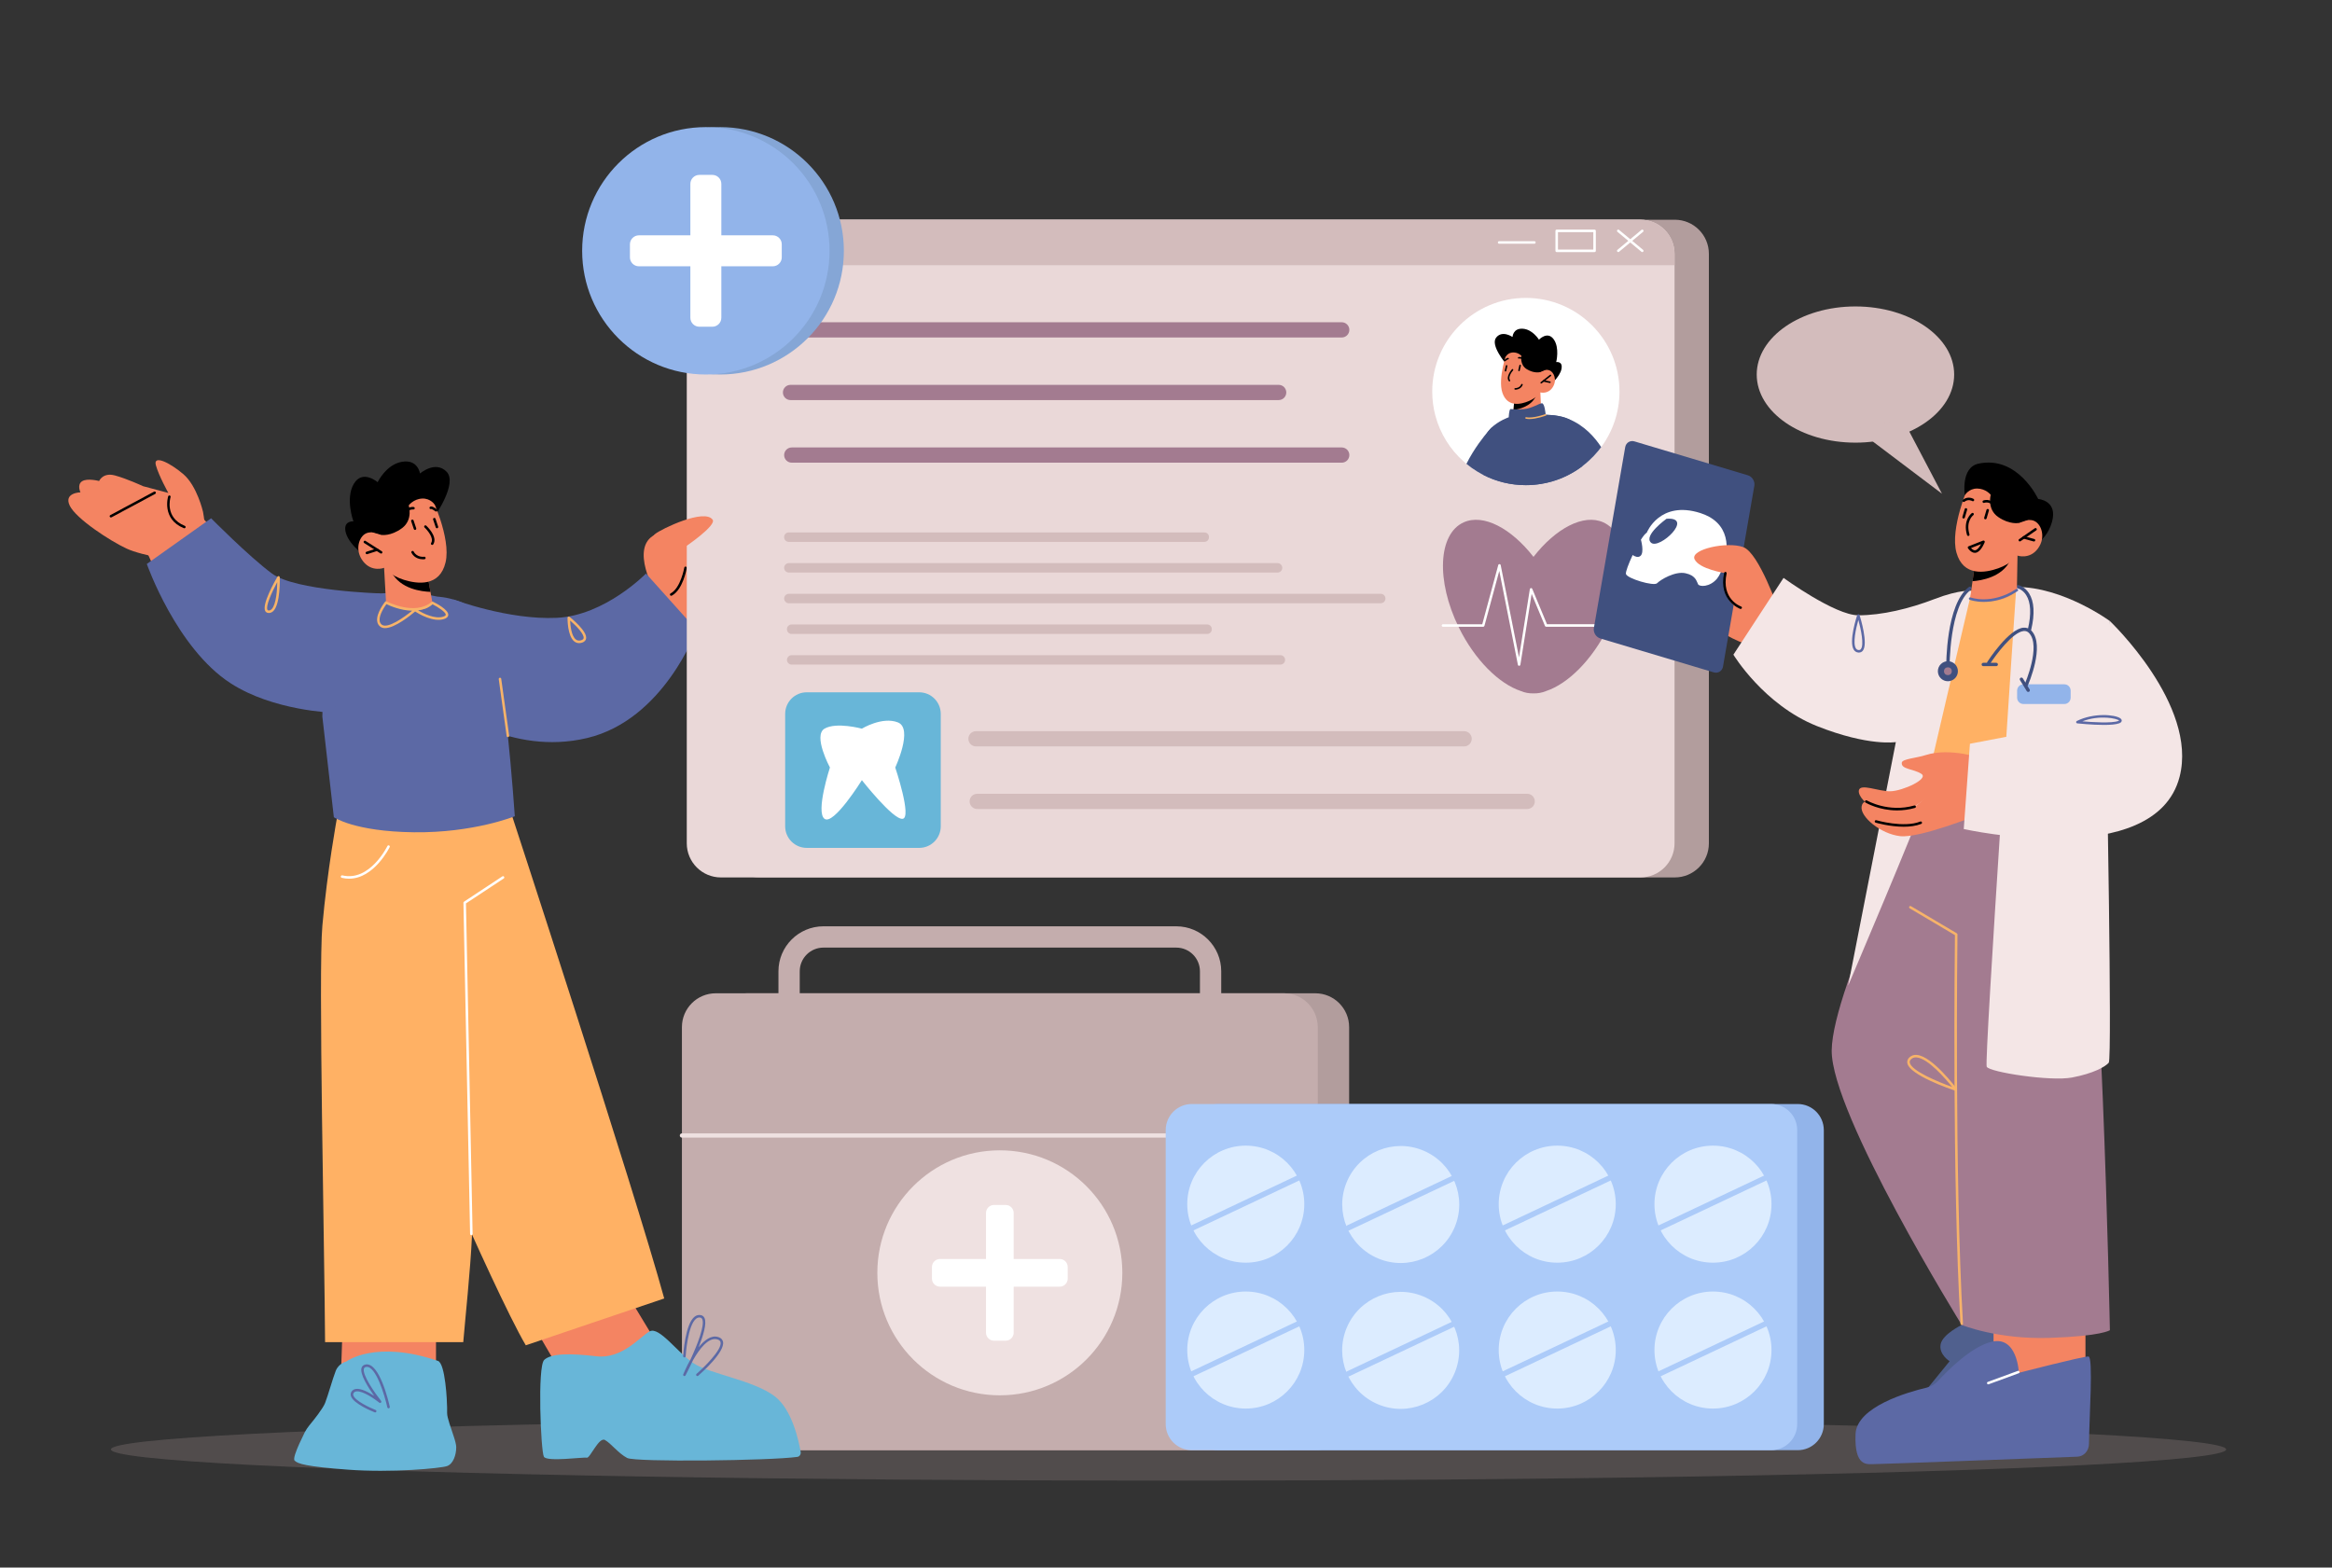 <?xml version="1.0" encoding="utf-8"?>
<!-- Generator: Adobe Illustrator 27.5.0, SVG Export Plug-In . SVG Version: 6.00 Build 0)  -->
<svg version="1.1" id="Layer_1" xmlns="http://www.w3.org/2000/svg" xmlns:xlink="http://www.w3.org/1999/xlink" x="0px" y="0px"
	 viewBox="0 0 595.051 400" style="enable-background:new 0 0 595.051 400;" xml:space="preserve">
<rect x="0" y="0" width="595.051" height="400" fill="#333333" stroke="none"/>
<g style="opacity:0.21;">
	<ellipse style="fill:#C4ADAD;" cx="298.176" cy="369.854" rx="269.871" ry="7.966"/>
</g>
<g>
	<g>
		<path style="fill:#B29D9D;" d="M335.625,370.049H190.639c-4.765,0-8.628-3.863-8.628-8.627v-99.333
			c0-4.765,3.863-8.628,8.628-8.628h144.986c4.765,0,8.628,3.863,8.628,8.628v99.333
			C344.252,366.187,340.389,370.049,335.625,370.049z"/>
	</g>
	<g>
		<path style="fill:#C4ADAD;" d="M308.9,272.895H201.352c-1.5,0-2.716-1.216-2.716-2.716v-22.337
			c0-6.325,5.146-11.472,11.472-11.472h90.037c6.325,0,11.472,5.146,11.472,11.472v22.337
			C311.616,271.679,310.4,272.895,308.9,272.895z M204.067,267.463h102.117v-19.621c0-3.33-2.71-6.04-6.04-6.04h-90.037
			c-3.331,0-6.04,2.71-6.04,6.04V267.463z"/>
	</g>
	<g>
		<path style="fill:#C4ADAD;" d="M327.619,370.049H182.633c-4.765,0-8.628-3.863-8.628-8.627v-99.333
			c0-4.765,3.863-8.628,8.628-8.628h144.986c4.765,0,8.628,3.863,8.628,8.628v99.333
			C336.246,366.187,332.383,370.049,327.619,370.049z"/>
	</g>
	<g>
		<path style="fill:#EFE1E1;" d="M336.246,290.293H174.005c-0.3,0-0.543-0.243-0.543-0.543s0.243-0.543,0.543-0.543h162.241
			c0.3,0,0.543,0.243,0.543,0.543S336.546,290.293,336.246,290.293z"/>
	</g>
	<g>
		<circle style="fill:#EFE1E1;" cx="255.126" cy="324.79" r="31.258"/>
	</g>
	<g>
		<g>
			<path style="fill:#FFFFFF;" d="M256.609,342.111h-2.967c-1.132,0-2.049-0.918-2.049-2.049V309.52
				c0-1.132,0.917-2.049,2.049-2.049h2.967c1.132,0,2.049,0.918,2.049,2.049v30.542
				C258.658,341.193,257.741,342.111,256.609,342.111z"/>
		</g>
		<g>
			<path style="fill:#FFFFFF;" d="M272.446,323.307v2.967c0,1.132-0.918,2.049-2.049,2.049h-30.542
				c-1.132,0-2.049-0.918-2.049-2.049v-2.967c0-1.132,0.918-2.049,2.049-2.049h30.542
				C271.528,321.258,272.446,322.175,272.446,323.307z"/>
		</g>
	</g>
</g>
<g>
	<g>
		<path style="fill:#F48462;" d="M189.207,139.802c0,0-9.385,21.157-14.718,19.806c-5.333-1.35-7.134-8.149-7.134-8.149
			s-6.865-11.772-0.178-15.046C174.603,132.775,189.207,139.802,189.207,139.802z"/>
	</g>
	<g>
		<polygon style="fill:#F48462;" points="133.106,333.062 143.665,351.156 168.017,343.431 155.543,322.833 		"/>
	</g>
	<g>
		<polygon style="fill:#F48462;" points="86.952,352.38 87.619,332.517 111.254,331.336 111.254,353.561 		"/>
	</g>
	<g>
		<path style="fill:#F48462;" d="M37.462,140.717c0,0,10.632,26.585,25.96,35.092c12.541,6.959,26.569,4.102,26.569,4.102
			l-2.398-25.136l-13.828-3.441c-2.576-1.106-10.035-6.196-12.136-8.053l-10.32-11.572L37.462,140.717z"/>
	</g>
	<g>
		<g>
			<path style="fill:#FFB164;" d="M123.118,208.775l-1.092,56.099c0,0-0.591,27.826-1.612,50.763
				c-0.34,7.986-1.757,21.414-2.205,26.839H82.95c-0.143-24.048-1.732-94.738-0.693-106.252c1.253-14.164,3.76-27.701,3.76-27.701
				l32.553,0.215L123.118,208.775z"/>
		</g>
	</g>
	<g>
		<g>
			<path style="fill:#FFB164;" d="M134.166,343.283c-4.172-7.001-13.896-28.428-17.75-37.326
				c-1.723-3.977,2.153-97.217,2.153-97.217v-0.215l11.245-2.936c0,0,31.993,97.708,39.674,125.748L134.166,343.283z"/>
		</g>
	</g>
	<g>
		<path style="fill:#FFFFFF;" d="M89.065,224.218c-0.597,0-1.214-0.068-1.853-0.22c-0.173-0.041-0.28-0.214-0.239-0.387
			c0.041-0.173,0.216-0.277,0.386-0.238c7.005,1.661,11.453-7.398,11.496-7.49c0.078-0.159,0.27-0.225,0.429-0.149
			c0.16,0.077,0.227,0.269,0.15,0.429C99.392,216.25,95.473,224.218,89.065,224.218z"/>
	</g>
	<g>
		<path style="fill:#FFFFFF;" d="M120.27,315.176c-0.174,0-0.317-0.14-0.321-0.315l-1.696-84.499
			c-0.002-0.11,0.052-0.214,0.145-0.274l9.782-6.457c0.148-0.099,0.347-0.057,0.445,0.091c0.098,0.147,0.057,0.347-0.091,0.444
			l-9.634,6.36l1.693,84.321c0.003,0.178-0.138,0.324-0.315,0.328C120.275,315.176,120.272,315.176,120.27,315.176z"/>
	</g>
	<g>
		<path style="fill:#5C69A5;" d="M111.611,152.241c0,0,9.438,0.396,13.18,7.386c3.741,6.99,6.57,48.654,6.57,48.654
			s-10.464,4.275-25.735,4.091c-15.271-0.184-20.436-3.843-20.436-3.843l-2.938-25.693c0,0,0.465-27.874,4.272-29.773
			C90.331,151.163,105.291,150.738,111.611,152.241z"/>
	</g>
	<g>
		<g>
			<path style="fill:#F48462;" d="M51.809,130.632c0,0-1.495-6.631-5.038-9.652c-3.543-3.021-7.734-4.968-7.001-2.28
				s3.186,7.081,3.186,7.081l-6.428-1.712c0,0-4.191-1.947-7.236-2.758c-3.045-0.811-4.003,1.427-4.003,1.427
				s-3.045-0.811-4.369,0.083c-1.325,0.894-0.385,2.806-0.385,2.806s-4.369,0.083-2.725,3.43c1.645,3.346,10.29,8.973,14.482,10.92
				c4.191,1.947,13.635,3.215,13.635,3.215S54.409,145.048,51.809,130.632z"/>
		</g>
	</g>
	<g>
		<path d="M28.305,132.046c-0.115,0-0.226-0.061-0.284-0.169c-0.083-0.156-0.025-0.351,0.131-0.435l11.149-5.979
			c0.158-0.084,0.351-0.024,0.435,0.131c0.084,0.156,0.025,0.351-0.131,0.435l-11.149,5.979
			C28.408,132.034,28.356,132.046,28.305,132.046z"/>
	</g>
	<g>
		<path d="M47.046,134.802c-0.04,0-0.081-0.007-0.12-0.023c-5.765-2.311-4.033-8.068-4.015-8.126
			c0.054-0.169,0.236-0.264,0.402-0.21c0.169,0.053,0.264,0.233,0.211,0.402c-0.066,0.213-1.566,5.251,3.641,7.339
			c0.165,0.066,0.245,0.253,0.178,0.417C47.294,134.726,47.174,134.802,47.046,134.802z"/>
	</g>
	<g>
		<path style="fill:#5C69A5;" d="M37.462,143.904c0,0,7.543,21.49,21.381,30.445c10.914,7.063,26.063,7.506,26.063,7.506
			l12.081-30.434c0,0-21.631-0.645-27.6-5.074c-5.969-4.428-15.518-14.095-15.518-14.095L37.462,143.904z"/>
	</g>
	<g>
		<path style="fill:#F7B369;" d="M68.592,156.421c-0.515,0-0.773-0.262-0.899-0.482c-0.952-1.657,2.416-7.607,3.102-8.782
			c0.072-0.124,0.219-0.182,0.356-0.15c0.139,0.036,0.237,0.159,0.242,0.302c0.008,0.274,0.184,6.725-1.613,8.577
			C69.435,156.241,69.035,156.421,68.592,156.421z M70.751,148.544c-1.421,2.616-3.021,6.172-2.502,7.075
			c0.045,0.079,0.121,0.159,0.342,0.159c0.267,0,0.504-0.111,0.726-0.34C70.493,154.228,70.717,150.495,70.751,148.544z"/>
	</g>
	<g>
		<path style="fill:#5C69A5;" d="M115.748,152.983c0,0,14.023,5.264,26.341,4.671c12.318-0.594,22.745-11.306,22.745-11.306
			l12.891,14.371c0,0-8.294,22.941-27.91,27.607c-19.615,4.666-35.215-7.835-35.215-7.835L115.748,152.983z"/>
	</g>
	<g>
		<path style="fill:#F7B369;" d="M147.76,164.107c-0.443,0-0.847-0.139-1.205-0.417c-1.783-1.381-1.742-5.851-1.74-6.04
			c0.002-0.122,0.073-0.233,0.184-0.286c0.11-0.051,0.241-0.037,0.337,0.04c0.471,0.376,4.594,3.724,4.21,5.584
			c-0.071,0.347-0.327,0.807-1.139,1.029C148.184,164.077,147.967,164.107,147.76,164.107z M145.474,158.349
			c0.058,1.273,0.319,3.938,1.475,4.833c0.364,0.281,0.785,0.351,1.29,0.213c0.602-0.164,0.66-0.446,0.679-0.538
			C149.123,161.859,147.093,159.732,145.474,158.349z"/>
	</g>
	<g>
		<path style="fill:#F7B369;" d="M129.601,188.091c-0.158,0-0.295-0.116-0.317-0.277l-2.02-14.514
			c-0.025-0.176,0.098-0.338,0.273-0.362c0.179-0.025,0.338,0.098,0.362,0.273l2.02,14.514c0.025,0.176-0.098,0.338-0.274,0.362
			C129.631,188.09,129.616,188.091,129.601,188.091z"/>
	</g>
	<g>
		<g>
			<g>
				<g>
					<path style="fill:#68B6D8;" d="M116.416,369.291c0,1.978-0.765,4.24-2.33,4.81c-1.566,0.57-14.236,1.756-25.323,0.918
						c-10.614-0.807-12.817-1.487-13.599-2.326c-0.382-0.427,0.364-2.405,1.22-4.319c0.055-0.095,0.091-0.206,0.146-0.301
						c0.437-0.965,0.892-1.898,1.22-2.563c0.328-0.633,0.728-1.234,1.201-1.819c1.147-1.376,3.423-4.224,4.005-5.695
						c0.765-1.962,1.93-6.202,2.713-8.195c0.783-1.962,2.694-2.373,2.694-2.373s7.376-5.63,23.394-0.158
						c1.895,0.647,2.33,10.457,2.33,11.866v1.408c0,1.313,1.038,3.908,1.711,6.059c0.182,0.538,0.328,1.044,0.437,1.503
						C116.343,368.563,116.416,368.958,116.416,369.291z"/>
				</g>
			</g>
		</g>
	</g>
	<g>
		<g>
			<path style="fill:#68B6D8;" d="M203.474,371.754c0.559-0.082,0.931-0.654,0.828-1.257c-0.487-2.854-2.202-10.825-6.592-14.182
				c-5.396-4.126-16.652-5.714-20.76-8.461c-4.108-2.747-8.73-9.417-11.162-8.131c-2.431,1.286-6.991,7.147-13.641,6.361
				c-6.65-0.786-11.506-0.753-13.283,0.925c-1.777,1.678-0.86,23.324-0.084,24.707c0.776,1.383,10.127,0.035,10.943,0.254
				c0.816,0.219,3.078-5.349,4.617-4.527c1.539,0.822,3.428,3.413,5.695,4.594C162.151,373.138,196.781,372.73,203.474,371.754z"/>
		</g>
	</g>
	<g>
		<path style="fill:#5C69A5;" d="M174.639,351.136c-0.045,0-0.092-0.01-0.135-0.03c-0.155-0.072-0.227-0.253-0.163-0.411
			c0.071-0.177,0.789-1.928,1.907-3.89c1.752-3.813,3.638-8.652,2.945-10.191c-0.096-0.213-0.235-0.335-0.438-0.384
			c-0.389-0.096-0.744-0.019-1.083,0.232c-2.23,1.651-2.708,9.532-2.712,9.611c-0.01,0.177-0.165,0.32-0.339,0.302
			c-0.177-0.01-0.312-0.162-0.302-0.339c0.02-0.336,0.502-8.262,2.971-10.091c0.496-0.367,1.041-0.478,1.617-0.341
			c0.395,0.097,0.696,0.355,0.872,0.745c0.607,1.349-0.31,4.432-1.509,7.431c1.456-1.803,3.182-3.121,4.938-2.618
			c0.896,0.257,1.191,0.794,1.281,1.199c0.579,2.616-5.618,8.081-6.326,8.695c-0.133,0.116-0.337,0.102-0.453-0.031
			c-0.116-0.135-0.102-0.337,0.032-0.453c1.845-1.601,6.541-6.172,6.12-8.072c-0.077-0.347-0.349-0.582-0.83-0.721
			c-2.25-0.646-4.592,2.487-6.174,5.262c-0.907,1.961-1.714,3.508-1.934,3.924C174.865,351.073,174.754,351.136,174.639,351.136z"/>
	</g>
	<g>
		<path style="fill:#5C69A5;" d="M95.738,360.413c-0.039,0-0.079-0.007-0.117-0.022c-0.563-0.221-5.51-2.213-6.087-4.181
			c-0.121-0.41-0.052-0.811,0.197-1.156c0.259-0.359,0.633-0.574,1.111-0.639c1.309-0.178,3.242,0.867,4.631,1.772
			c-1.535-2.145-3.796-5.69-3.192-7.234c0.118-0.301,0.397-0.68,1.061-0.782c3.515-0.522,5.858,9.64,6.116,10.802
			c0.039,0.173-0.071,0.345-0.244,0.383c-0.17,0.037-0.344-0.07-0.383-0.244c-0.665-2.994-2.917-10.664-5.391-10.306
			c-0.392,0.061-0.507,0.247-0.56,0.382c-0.602,1.539,2.942,6.498,4.358,8.279c0.102,0.128,0.091,0.313-0.025,0.428
			c-0.116,0.116-0.3,0.126-0.428,0.022c-1.085-0.871-4.248-3.102-5.858-2.865c-0.301,0.04-0.522,0.164-0.677,0.379
			c-0.134,0.186-0.167,0.376-0.102,0.599c0.415,1.412,4.259,3.195,5.706,3.764c0.165,0.064,0.247,0.251,0.182,0.416
			C95.987,360.336,95.866,360.413,95.738,360.413z"/>
	</g>
	<g>
		<path d="M111.028,131.573c0,0,5.795-8.289,2.915-11.216c-2.88-2.927-6.777,0.474-6.777,0.474s-0.485-3.668-4.563-3
			c-4.078,0.668-6.245,5.214-6.245,5.214s-3.864-3.36-6.083,0.426c-2.22,3.786-0.096,9.561-0.096,9.561s-2.882-0.223-1.887,3.073
			c0.995,3.295,5.723,6.434,5.723,6.434L111.028,131.573z"/>
	</g>
	<g>
		<g>
			<path style="fill:#F48462;" d="M98.008,144.896l0.499,8.856c0,0,2.186,1.758,7.391,1.887c3.877,0.096,4.444-1.812,4.444-1.812
				l-0.497-2.798l-0.777-4.344l-9.471-1.53L98.008,144.896z"/>
		</g>
	</g>
	<g>
		<g>
			<path d="M99.597,145.155c0.036,0.241,0.144,0.521,0.306,0.84c2.231,4.312,7.703,4.96,9.943,5.034l-0.777-4.344L99.597,145.155z"
				/>
		</g>
	</g>
	<g>
		<g>
			<path style="fill:#F48462;" d="M109.904,126.387c0,0,5.274,10.841,3.79,17.114c-1.484,6.272-7.174,5.527-10.604,4.467
				c-3.43-1.061-5.084-3.07-5.084-3.07s-3.114,1.2-5.346-1.65s-1.07-6.275,0.702-7.122c1.771-0.846,3.969,0.368,3.969,0.368
				l-1.812-3.139C95.52,133.355,101.924,116.763,109.904,126.387z"/>
		</g>
	</g>
	<g>
		<path d="M97.253,141.262c-0.059,0-0.119-0.016-0.172-0.05l-4.152-2.645c-0.15-0.095-0.194-0.294-0.099-0.443
			c0.096-0.15,0.294-0.194,0.443-0.099l4.152,2.645c0.15,0.095,0.194,0.294,0.099,0.443C97.463,141.21,97.36,141.262,97.253,141.262
			z"/>
	</g>
	<g>
		<path d="M93.615,141.418c-0.136,0-0.263-0.087-0.306-0.224c-0.054-0.169,0.04-0.35,0.208-0.404l2.589-0.825
			c0.171-0.055,0.35,0.04,0.404,0.208c0.054,0.169-0.04,0.35-0.209,0.404l-2.589,0.825C93.68,141.413,93.647,141.418,93.615,141.418
			z"/>
	</g>
	<g>
		<path d="M102.992,131.898c-0.028,0-0.058-0.004-0.086-0.012c-0.171-0.047-0.271-0.225-0.223-0.395
			c0.525-1.874,2.096-2.2,2.858-2.124c0.176,0.02,0.302,0.178,0.283,0.354c-0.019,0.176-0.179,0.298-0.353,0.285
			c-0.066-0.006-1.664-0.149-2.17,1.658C103.261,131.805,103.132,131.898,102.992,131.898z"/>
	</g>
	<g>
		<path d="M111.296,130.544c-0.066,0-0.132-0.021-0.19-0.063c-0.692-0.509-0.981-0.588-1.062-0.6
			c-0.105,0.049-0.233,0.039-0.331-0.036c-0.141-0.108-0.167-0.309-0.06-0.45c0.38-0.498,1.474,0.305,1.833,0.569
			c0.143,0.105,0.173,0.306,0.068,0.449C111.492,130.499,111.395,130.544,111.296,130.544z"/>
	</g>
	<g>
		<path d="M110.28,139.054c-0.06,0-0.122-0.017-0.176-0.053c-0.148-0.098-0.189-0.297-0.092-0.445
			c0.802-1.22-0.939-3.264-1.678-3.949c-0.13-0.121-0.138-0.324-0.017-0.454c0.12-0.131,0.323-0.139,0.454-0.018
			c0.124,0.116,3.042,2.851,1.778,4.773C110.487,139.003,110.384,139.054,110.28,139.054z"/>
	</g>
	<g>
		<path d="M111.496,134.802c-0.134,0-0.26-0.085-0.305-0.219l-0.669-2c-0.056-0.168,0.035-0.35,0.203-0.407
			c0.169-0.057,0.35,0.034,0.407,0.203l0.669,1.999c0.056,0.169-0.035,0.35-0.203,0.407
			C111.564,134.796,111.53,134.802,111.496,134.802z"/>
	</g>
	<g>
		<path d="M105.898,135.227c-0.134,0-0.26-0.085-0.305-0.219l-0.669-1.999c-0.056-0.169,0.035-0.35,0.203-0.407
			c0.17-0.057,0.35,0.035,0.407,0.203l0.669,1.999c0.056,0.169-0.035,0.35-0.203,0.407
			C105.966,135.222,105.932,135.227,105.898,135.227z"/>
	</g>
	<g>
		<path d="M110.978,128.837c0,0-1.062-1.726-3.272-1.617c-2.21,0.109-3.412,1.738-3.412,1.738s1.179,3.665-1.714,5.811
			c-2.893,2.146-5.248,1.724-5.248,1.724l-2.223-0.654l-1.778-3.094l5.92-7.149l7.916-4.767l4.371,3.54L110.978,128.837z"/>
	</g>
	<g>
		<path d="M107.954,142.721c-0.692,0-2.164-0.187-2.961-1.666c-0.084-0.156-0.026-0.351,0.13-0.435
			c0.157-0.083,0.352-0.025,0.435,0.13c0.843,1.564,2.604,1.326,2.678,1.314c0.174-0.031,0.338,0.094,0.365,0.27
			c0.026,0.175-0.093,0.338-0.268,0.365C108.327,142.701,108.183,142.721,107.954,142.721z"/>
	</g>
	<g>
		<path style="fill:#F7B369;" d="M98.242,160.278c-0.452,0-0.854-0.106-1.18-0.351c-0.47-0.351-0.747-0.834-0.824-1.436
			c-0.263-2.042,1.926-4.822,2.019-4.939c0.096-0.121,0.265-0.157,0.401-0.084c0.073,0.038,7.252,3.753,11.475,0.116
			c0.098-0.084,0.235-0.102,0.35-0.045c0.669,0.326,4,2.022,3.902,3.395c-0.033,0.462-0.394,0.807-1.073,1.025
			c-2.765,0.892-6.468-1.324-7.388-1.918C104.878,156.932,100.78,160.278,98.242,160.278z M98.603,154.16
			c-0.485,0.662-1.92,2.767-1.729,4.251c0.055,0.428,0.242,0.756,0.572,1.003c1.466,1.094,5.666-1.886,7.717-3.573
			C102.196,155.79,99.436,154.564,98.603,154.16z M106.686,155.755c1.267,0.751,4.256,2.291,6.428,1.593
			c0.228-0.073,0.613-0.231,0.629-0.459c0.047-0.66-1.911-1.948-3.357-2.681C109.264,155.117,107.983,155.579,106.686,155.755z"/>
	</g>
	<g>
		<path d="M171.268,152.031c-0.116,0-0.227-0.063-0.285-0.172c-0.083-0.157-0.023-0.351,0.135-0.434
			c2.567-1.351,3.481-6.531,3.49-6.583c0.03-0.174,0.196-0.292,0.371-0.262c0.175,0.03,0.292,0.196,0.262,0.371
			c-0.039,0.226-0.979,5.546-3.824,7.043C171.37,152.019,171.319,152.031,171.268,152.031z"/>
	</g>
</g>
<g>
	<path style="fill:#B29D9D;" d="M427.354,223.898H193.775c-4.803,0-8.697-3.894-8.697-8.697V64.768c0-4.803,3.894-8.697,8.697-8.697
		h233.579c4.803,0,8.697,3.894,8.697,8.697v150.434C436.051,220.005,432.157,223.898,427.354,223.898z"/>
</g>
<g>
	<path style="fill:#EAD8D8;" d="M427.291,64.79v150.39c0,4.82-3.9,8.72-8.71,8.72h-234.62c-4.81,0-8.72-3.9-8.72-8.72V64.79
		c0-4.82,3.91-8.72,8.72-8.72h234.62C423.391,56.07,427.291,59.97,427.291,64.79z"/>
</g>
<g>
	<path style="fill:#F48462;" d="M166.172,141.193c0,0-0.56-3.664,1.005-4.943c1.564-1.279,12.567-6.578,14.664-3.639
		c1.05,1.471-6.915,6.871-6.915,6.871s0.121,3.005-1.185,6.939c-1.306,3.934-4.252,1.82-4.252,1.82L166.172,141.193z"/>
</g>
<g>
	<g>
		<path style="fill:#FFFFFF;" d="M365.46,99.909c0,2.122,0.277,4.181,0.799,6.139c1.22,4.597,3.771,8.65,7.225,11.714
			c0.225,0.205,0.461,0.405,0.697,0.599c0.861,0.717,1.778,1.368,2.741,1.952c0.42,0.256,0.845,0.502,1.281,0.733
			c0.123,0.067,0.246,0.128,0.374,0.19c3.233,1.64,6.897,2.562,10.771,2.562c1.322,0,2.618-0.108,3.884-0.318
			c0.907-0.144,1.794-0.343,2.665-0.589c2.885-0.82,5.544-2.168,7.871-3.93c0.559-0.425,1.097-0.876,1.619-1.348
			c0.876-0.789,1.696-1.65,2.444-2.562c0.256-0.313,0.507-0.635,0.743-0.963c2.931-3.966,4.663-8.87,4.663-14.179
			c0-13.195-10.694-23.889-23.889-23.889C376.154,76.02,365.46,86.714,365.46,99.909z"/>
	</g>
	<g>
		<path d="M384.26,92.805c0,0-4.059-4.704-2.481-6.672c1.577-1.968,4.171-0.133,4.171-0.133s0.067-2.271,2.601-2.118
			c2.534,0.153,4.142,2.797,4.142,2.797s2.151-2.295,3.744-0.12c1.593,2.175,0.655,5.837,0.655,5.837s1.747-0.316,1.345,1.76
			c-0.402,2.076-3.095,4.289-3.095,4.289L384.26,92.805z"/>
	</g>
	<g>
		<g>
			<path style="fill:#F48462;" d="M393.049,100.134l0.247,5.443c0,0-1.226,1.211-4.399,1.614c-2.363,0.301-2.829-0.83-2.829-0.83
				l0.129-1.741l0.204-2.703l5.692-1.526L393.049,100.134z"/>
		</g>
	</g>
	<g>
		<g>
			<path d="M392.094,100.391c-0.007,0.149-0.056,0.327-0.134,0.532c-1.094,2.774-4.397,3.512-5.762,3.697l0.204-2.703
				L392.094,100.391z"/>
		</g>
	</g>
	<g>
		<g>
			<path style="fill:#F48462;" d="M384.624,89.566c0,0-2.546,6.954-1.248,10.695s4.729,2.93,6.759,2.068
				c2.03-0.862,2.915-2.193,2.915-2.193s1.978,0.539,3.164-1.342c1.186-1.881,0.262-3.902-0.873-4.308s-2.402,0.472-2.402,0.472
				l0.911-2.032C393.849,92.926,388.9,83.186,384.624,89.566z"/>
		</g>
	</g>
	<g>
		<path d="M393.263,97.867c-0.059,0-0.116-0.026-0.154-0.075c-0.068-0.086-0.054-0.21,0.032-0.277l2.372-1.875
			c0.085-0.068,0.21-0.053,0.276,0.032c0.068,0.086,0.054,0.21-0.032,0.277l-2.372,1.875
			C393.349,97.854,393.306,97.867,393.263,97.867z"/>
	</g>
	<g>
		<path d="M395.496,97.735c-0.04-0.004-1.674-0.347-1.674-0.347c-0.107-0.022-0.176-0.127-0.153-0.233
			c0.022-0.107,0.127-0.175,0.233-0.152l1.634,0.342c0.107,0.022,0.176,0.127,0.153,0.233
			C395.67,97.671,395.588,97.735,395.496,97.735z"/>
	</g>
	<g>
		<path d="M389.172,92.502c-0.079,0-0.153-0.047-0.184-0.125c-0.421-1.073-1.391-0.885-1.43-0.877
			c-0.116,0.023-0.212-0.046-0.233-0.152c-0.022-0.106,0.045-0.211,0.15-0.234c0.46-0.099,1.442,0.006,1.88,1.119
			c0.04,0.102-0.01,0.216-0.111,0.256C389.221,92.498,389.196,92.502,389.172,92.502z"/>
	</g>
	<g>
		<path d="M384.013,92.194c-0.054,0-0.107-0.022-0.147-0.065c-0.073-0.081-0.066-0.206,0.014-0.278
			c0.204-0.184,0.818-0.744,1.085-0.462c0.074,0.079,0.071,0.204-0.008,0.279c-0.054,0.052-0.132,0.068-0.2,0.043
			c-0.049,0.012-0.221,0.078-0.611,0.433C384.107,92.177,384.059,92.194,384.013,92.194z"/>
	</g>
	<g>
		<path d="M385.164,97.331c-0.058,0-0.114-0.025-0.153-0.073c-0.892-1.095,0.721-2.95,0.789-3.028
			c0.072-0.082,0.198-0.09,0.278-0.018c0.082,0.072,0.09,0.196,0.019,0.278c-0.409,0.465-1.346,1.823-0.779,2.518
			c0.068,0.085,0.056,0.209-0.028,0.277C385.252,97.316,385.208,97.331,385.164,97.331z"/>
	</g>
	<g>
		<path d="M384.156,94.808c-0.149-0.029-0.217-0.134-0.192-0.24l0.283-1.264c0.023-0.105,0.124-0.174,0.235-0.149
			c0.106,0.024,0.174,0.129,0.15,0.235l-0.283,1.264C384.328,94.746,384.247,94.808,384.156,94.808z"/>
	</g>
	<g>
		<path d="M387.603,94.719c-0.149-0.029-0.217-0.134-0.192-0.241l0.284-1.264c0.023-0.106,0.132-0.171,0.235-0.149
			c0.106,0.024,0.174,0.129,0.149,0.236l-0.284,1.264C387.775,94.657,387.694,94.719,387.603,94.719z"/>
	</g>
	<g>
		<path d="M384.121,91.13c0,0,0.541-1.121,1.899-1.192c1.357-0.071,2.194,0.849,2.194,0.849s-0.492,2.314,1.41,3.444
			c1.901,1.131,3.315,0.726,3.315,0.726l1.318-0.538l0.893-2.002l-4.064-3.999l-5.135-2.419l-2.45,2.436L384.121,91.13z"/>
	</g>
	<g>
		<path d="M386.635,99.437c-0.141-0.006-0.225-0.099-0.219-0.207c0.005-0.106,0.092-0.188,0.196-0.188
			c0.237,0.001,1.181-0.048,1.564-0.971c0.043-0.101,0.159-0.149,0.258-0.106c0.101,0.042,0.148,0.157,0.107,0.258
			C388.059,99.384,386.848,99.437,386.635,99.437z"/>
	</g>
	<g>
		<path style="fill:#40507F;" d="M374.181,118.361c0.861,0.717,1.778,1.368,2.741,1.952c0.42,0.256,0.845,0.502,1.281,0.733
			c0.123,0.067,0.246,0.128,0.374,0.19c3.233,1.64,6.897,2.562,10.771,2.562c1.322,0,2.618-0.108,3.884-0.318
			c0.907-0.144,1.794-0.343,2.665-0.589c2.885-0.82,5.544-2.168,7.871-3.93c0.559-0.425,1.097-0.876,1.619-1.348
			c0.876-0.789,1.696-1.65,2.444-2.562c0.256-0.313,0.507-0.635,0.743-0.963c-1.589-2.434-4.268-5.539-8.276-7.148
			c-1.112-0.441-2.306-0.769-3.608-0.938c-0.077-0.01-0.149-0.021-0.225-0.026c-0.118-0.015-0.236-0.026-0.348-0.036
			c-0.128-0.015-0.225-0.021-0.323-0.026c-0.154-0.01-0.302-0.021-0.436-0.026c-0.323-0.026-0.651-0.051-0.963-0.062
			c-8.896-0.343-13.63,3.187-13.907,3.397c-0.026,0.015-0.041,0.036-0.056,0.056c-0.087,0.097-0.302,0.328-0.615,0.692
			C378.655,111.316,376.18,114.395,374.181,118.361z"/>
	</g>
	<g>
		<path style="fill:#40507F;" d="M378.578,121.236c3.233,1.64,6.897,2.562,10.771,2.562c1.322,0,2.618-0.108,3.884-0.318
			c0.907-0.144,1.794-0.343,2.665-0.589c2.885-0.82,5.544-2.168,7.871-3.93c-0.999-6.082-2.055-11.12-2.875-11.678
			c-0.185-0.123-0.384-0.241-0.594-0.343c-1.097-0.538-2.465-0.804-3.608-0.938c-0.077-0.01-0.149-0.021-0.225-0.026
			c-0.118-0.015-0.236-0.026-0.348-0.036c-0.108-0.01-0.22-0.015-0.323-0.026c-0.154-0.01-0.302-0.021-0.436-0.026
			c-0.584-0.031-0.958-0.026-0.958-0.026c-0.031-0.374-0.261-3.018-0.979-2.962c-0.763,0.067-2.613,1.337-4.571,1.496
			c-1.957,0.159-3.008-0.015-3.397-0.015c-0.395,0-0.477,2.096-0.477,2.096s-2.624,0.892-4.489,2.747
			c-0.026,0.015-0.041,0.036-0.056,0.056c-0.087,0.097-0.302,0.328-0.615,0.692c-0.236,0.297-0.441,0.61-0.615,0.948
			C378.655,111.987,378.522,116.219,378.578,121.236z"/>
	</g>
	<g>
		<path style="fill:#F7B369;" d="M390.253,106.931c-0.323,0-0.631-0.027-0.906-0.091c-0.105-0.025-0.172-0.131-0.147-0.237
			c0.025-0.105,0.125-0.171,0.237-0.147c1.684,0.395,4.863-0.766,4.896-0.777c0.102-0.038,0.215,0.015,0.254,0.117
			c0.037,0.103-0.015,0.216-0.117,0.253C394.354,106.09,392.052,106.931,390.253,106.931z"/>
	</g>
</g>
<g>
	<path style="fill:#A37B90;" d="M342.369,86.116H202.03c-1.073,0-1.942-0.869-1.942-1.942c0-1.073,0.869-1.942,1.942-1.942h140.339
		c1.073,0,1.942,0.869,1.942,1.942C344.311,85.246,343.442,86.116,342.369,86.116z"/>
</g>
<g>
	<path style="fill:#A37B90;" d="M342.369,118.063H202.03c-1.073,0-1.942-0.869-1.942-1.942c0-1.073,0.869-1.942,1.942-1.942h140.339
		c1.073,0,1.942,0.869,1.942,1.942C344.311,117.193,343.442,118.063,342.369,118.063z"/>
</g>
<g>
	<path style="fill:#A37B90;" d="M326.278,102.089H201.716c-1.073,0-1.942-0.87-1.942-1.942s0.869-1.942,1.942-1.942h124.561
		c1.073,0,1.942,0.87,1.942,1.942S327.35,102.089,326.278,102.089z"/>
</g>
<g>
	<path style="fill:#D3BCBC;" d="M389.693,206.437H249.354c-1.073,0-1.942-0.87-1.942-1.942c0-1.073,0.87-1.942,1.942-1.942h140.339
		c1.073,0,1.942,0.87,1.942,1.942C391.635,205.567,390.766,206.437,389.693,206.437z"/>
</g>
<g>
	<path style="fill:#D3BCBC;" d="M373.601,190.463H249.04c-1.073,0-1.942-0.87-1.942-1.942s0.87-1.942,1.942-1.942h124.561
		c1.073,0,1.942,0.87,1.942,1.942S374.674,190.463,373.601,190.463z"/>
</g>
<g>
	<path style="fill:#D3BCBC;" d="M307.332,138.27H201.249c-0.641,0-1.161-0.52-1.161-1.161v-0.086c0-0.641,0.52-1.161,1.161-1.161
		h106.083c0.641,0,1.161,0.52,1.161,1.161v0.086C308.493,137.751,307.973,138.27,307.332,138.27z"/>
</g>
<g>
	<path style="fill:#D3BCBC;" d="M325.991,146.1H201.292c-0.665,0-1.204-0.539-1.204-1.204s0.539-1.204,1.204-1.204h124.699
		c0.665,0,1.204,0.539,1.204,1.204S326.656,146.1,325.991,146.1z"/>
</g>
<g>
	<path style="fill:#D3BCBC;" d="M352.319,153.93H201.292c-0.665,0-1.204-0.539-1.204-1.204s0.539-1.204,1.204-1.204h151.027
		c0.665,0,1.204,0.539,1.204,1.204S352.983,153.93,352.319,153.93z"/>
</g>
<g>
	<path style="fill:#D3BCBC;" d="M308.052,161.76H201.969c-0.641,0-1.161-0.52-1.161-1.161v-0.086c0-0.641,0.52-1.161,1.161-1.161
		h106.083c0.641,0,1.161,0.52,1.161,1.161v0.086C309.213,161.24,308.693,161.76,308.052,161.76z"/>
</g>
<g>
	<path style="fill:#D3BCBC;" d="M326.711,169.589H202.012c-0.665,0-1.204-0.539-1.204-1.204c0-0.665,0.539-1.204,1.204-1.204
		h124.699c0.665,0,1.204,0.539,1.204,1.204C327.915,169.05,327.376,169.589,326.711,169.589z"/>
</g>
<g>
	<g>
		<path style="fill:#A37B90;" d="M409.097,133.283c-5.032-2.251-12.134,1.537-17.8,8.817c-5.666-7.281-12.768-11.068-17.8-8.817
			c-6.536,2.924-7.102,14.921-1.266,26.797c4.106,8.355,10.287,14.417,15.868,16.264c0.997,0.421,2.071,0.613,3.198,0.589
			c1.128,0.024,2.202-0.168,3.198-0.589c5.58-1.846,11.761-7.909,15.868-16.264C416.2,148.204,415.633,136.207,409.097,133.283z"/>
	</g>
	<g>
		<path style="fill:#FFFFFF;" d="M387.633,169.897c-0.153,0-0.285-0.108-0.315-0.259l-4.749-23.956l-3.787,14.014
			c-0.037,0.14-0.164,0.237-0.31,0.237h-10.273c-0.178,0-0.321-0.144-0.321-0.321c0-0.177,0.143-0.321,0.321-0.321h10.027
			l4.081-15.102c0.038-0.144,0.176-0.26,0.32-0.237c0.149,0.005,0.275,0.112,0.305,0.258l4.667,23.539l2.77-17.419
			c0.022-0.142,0.137-0.251,0.279-0.269c0.143-0.018,0.279,0.063,0.335,0.195l3.759,9.034h21.246c0.178,0,0.321,0.144,0.321,0.321
			c0,0.177-0.144,0.321-0.321,0.321h-21.46c-0.13,0-0.247-0.078-0.297-0.198l-3.406-8.186l-2.875,18.075
			c-0.024,0.154-0.155,0.268-0.312,0.271C387.637,169.897,387.635,169.897,387.633,169.897z"/>
	</g>
</g>
<g>
	<g>
		<ellipse style="fill:#D3BCBC;" cx="473.449" cy="95.574" rx="25.19" ry="17.378"/>
	</g>
	<g>
		<polygon style="fill:#D3BCBC;" points="473.449,109.311 495.529,125.983 485.541,106.977 		"/>
	</g>
</g>
<g>
	<g>
		<path style="fill:#F48462;" d="M445.123,164.232c0,0-9.199-3.376-12.508-8.832c-3.309-5.456,3.716-12.434,3.716-12.434
			l9.976,2.981l5.234,11.63L445.123,164.232z"/>
	</g>
	<g>
		<path style="fill:#40507F;" d="M408.353,162.919l28.935,8.646c1.109,0.331,2.169-0.331,2.368-1.479l7.992-46.128
			c0.199-1.148-0.539-2.348-1.647-2.679l-28.935-8.646c-1.109-0.331-2.169,0.331-2.368,1.479l-7.992,46.128
			C406.507,161.389,407.244,162.588,408.353,162.919z"/>
	</g>
	<g>
		<path style="fill:#FFFFFF;" d="M414.881,146.439c0.207,1.158,7.163,3.236,7.962,2.379c0.809-0.854,4.559-3.136,7.241-2.543
			c0.656,0.144,1.162,0.337,1.562,0.571c0.574,0.349,0.913,0.753,1.143,1.135c0.254,0.441,0.372,0.852,0.513,1.113
			c0.346,0.657,2.954,0.768,4.803-1.404c0.293-0.351,0.651-0.922,0.995-1.654c0.286-0.572,0.562-1.252,0.798-2.006
			c0.457-1.46,0.773-3.182,0.684-4.91c-0.13-2.742-1.28-5.496-4.461-7.251c-0.654-0.362-1.394-0.678-2.222-0.946
			c-10.419-3.343-13.694,4.998-13.694,4.998c-0.389,0.218-0.924,0.893-1.497,1.797c0,0,0.935,3.264-0.12,4.139
			c-0.61,0.506-1.415,0.161-1.988-0.229C415.574,143.807,414.789,145.91,414.881,146.439z M425.241,132.376
			c7.181-0.526-1.832,7.948-3.927,6.122C419.226,136.684,425.241,132.376,425.241,132.376z"/>
	</g>
	<g>
		<path style="fill:#F48462;" d="M453.841,155.656c0,0-4.975-14.519-8.992-16.035c-4.017-1.516-13.564,0.512-12.462,3.057
			c1.102,2.546,7.872,3.578,7.872,3.578s-2.49,7.086,5.532,10.161C453.812,159.493,453.841,155.656,453.841,155.656z"/>
	</g>
	<g>
		<path d="M444.16,155.388c-0.035,0-0.071-0.006-0.107-0.019c-0.057-0.02-5.633-2.07-4.109-9.18
			c0.038-0.174,0.209-0.283,0.382-0.247c0.174,0.037,0.284,0.208,0.247,0.381c-1.403,6.544,3.485,8.365,3.694,8.439
			c0.167,0.059,0.254,0.243,0.195,0.41C444.416,155.305,444.292,155.388,444.16,155.388z"/>
	</g>
	<g>
		<path style="fill:#50608E;" d="M497.038,327.915l3.533,10.177c0,0-4.876,2.345-5.383,4.91c-0.518,2.618,2.286,4.347,2.286,4.347
			l-8.743,10.74l27.157-3.368l-2.493-26.805H497.038z"/>
	</g>
	<g>
		<polygon style="fill:#F48462;" points="532.144,338.071 532.144,354.72 508.688,352.929 508.688,337.019 		"/>
	</g>
	<g>
		<path style="fill:#A37B90;" d="M492.396,202.512c0,0-24.816,49.272-25.006,65.504c-0.19,16.232,33.18,70.077,33.18,70.077
			s9.069,3.73,22.391,3.3c13.322-0.43,15.415-1.957,15.415-1.957s-2.284-115.494-7.612-126.302
			C525.436,202.325,492.396,202.512,492.396,202.512z"/>
	</g>
	<g>
		<path style="fill:#FFB164;" d="M511.543,149.956c0,0,11.799-0.396,17.889,5.123c6.09,5.519,2.093,53.668,2.093,53.668
			s-15.888,1.332-27.26,0s-16.512-3.14-16.512-3.14s-1.332-44.26,1.713-49.583C492.512,150.702,511.543,149.956,511.543,149.956z"/>
	</g>
	<g>
		<path style="fill:#F4E6E6;" d="M514.496,149.785c0,0-8.23,121.044-7.553,122.421c0.677,1.377,16.245,3.787,21.74,2.754
			c5.495-1.033,8.527-2.754,9.41-3.787c0.884-1.033-0.573-80.185-0.573-80.185l0.857-32.511
			C538.377,158.478,526.494,149.743,514.496,149.785z"/>
	</g>
	<g>
		<path style="fill:#92B4EA;" d="M526.751,179.645h-10.433c-0.892,0-1.615-0.723-1.615-1.615v-1.798
			c0-0.892,0.723-1.615,1.615-1.615h10.433c0.892,0,1.615,0.723,1.615,1.615v1.798C528.366,178.922,527.643,179.645,526.751,179.645
			z"/>
	</g>
	<g>
		<path style="fill:#7772D3;" d="M492.252,153.686c0,0-5.718,3.247-11.464,5.149c-5.364,1.775-9.404,1.922-9.404,1.922
			s-0.016,6.884,0.209,14.062c0.233,7.401-0.753,12.615-0.753,12.615s17.862,3.838,22.002-1.86
			C496.981,179.875,492.252,153.686,492.252,153.686z"/>
	</g>
	<g>
		<path style="fill:#F7B369;" d="M500.57,338.095c-0.169,0-0.311-0.132-0.32-0.303c-2.133-36.61-1.458-95.408-1.411-99.174
			l-11.542-6.835c-0.152-0.091-0.203-0.287-0.112-0.44c0.091-0.151,0.287-0.201,0.44-0.112l11.701,6.93
			c0.099,0.059,0.158,0.166,0.157,0.28c-0.008,0.613-0.784,61.693,1.407,99.315c0.011,0.177-0.125,0.329-0.302,0.339
			C500.583,338.095,500.576,338.095,500.57,338.095z"/>
	</g>
	<g>
		<path style="fill:#F7B369;" d="M499.054,278.343c-0.034,0-0.067-0.006-0.102-0.017c-1.186-0.394-11.603-3.932-12.261-7.009
			c-0.083-0.389-0.055-0.97,0.553-1.525c0.512-0.47,1.151-0.669,1.903-0.602c3.923,0.366,9.91,8.302,10.163,8.64
			c0.084,0.112,0.086,0.267,0.004,0.38C499.253,278.295,499.155,278.343,499.054,278.343z M488.861,269.818
			c-0.468,0-0.856,0.147-1.184,0.446c-0.316,0.29-0.43,0.582-0.357,0.918c0.444,2.082,7.206,4.894,10.808,6.18
			c-1.674-2.079-6.119-7.261-9.041-7.533C489.01,269.821,488.934,269.818,488.861,269.818z"/>
	</g>
	<g>
		<g>
			<path style="fill:#5C69A5;" d="M530.081,371.708c1.632-0.062,2.93-1.475,2.953-3.22c0.089-6.891,1.132-22.329-0.125-22.344
				c-1.604-0.02-17.761,4.17-17.761,4.17s-0.338-9.554-7.004-7.924c-5.115,1.251-11.1,7.249-13.608,9.973
				c-0.796,0.865-1.8,1.461-2.908,1.723c-4.764,1.127-17.879,4.859-18.155,11.867c-0.337,8.566,3.112,7.63,4.716,7.651
				C479.565,373.62,518.954,372.131,530.081,371.708z"/>
		</g>
	</g>
	<g>
		<path style="fill:#FFFFFF;" d="M507.335,353.248c-0.131,0-0.254-0.081-0.302-0.211c-0.06-0.166,0.024-0.351,0.191-0.412
			l7.677-2.813c0.163-0.059,0.351,0.024,0.412,0.191c0.06,0.166-0.024,0.351-0.191,0.412l-7.677,2.813
			C507.409,353.241,507.372,353.248,507.335,353.248z"/>
	</g>
	<g>
		<path style="fill:#F4E6E6;" d="M455.102,147.464l-12.794,19.59c0,0,7.758,12.835,21.351,18.233
			c13.179,5.234,20.098,4.071,20.098,4.071l-12.175,62.16c0,0,18.23-42.864,18.628-45.21c0.398-2.346,12.918-55.543,12.918-55.543
			s-2.952-0.423-9.447,2.074c-6.495,2.498-13.484,4.169-19.479,4.169C468.207,157.009,455.102,147.464,455.102,147.464z"/>
	</g>
	<g>
		<path style="fill:#5C69A5;" d="M474.328,166.517c-0.051,0-0.104-0.003-0.157-0.008c-0.486-0.047-0.87-0.283-1.141-0.7
			c-1.36-2.094,0.775-8.569,0.867-8.844c0.044-0.131,0.167-0.22,0.305-0.22c0.142,0.001,0.265,0.092,0.307,0.225
			c0.233,0.745,2.238,7.327,0.815,9.08C475.075,166.357,474.733,166.517,474.328,166.517z M474.194,158.184
			c-0.636,2.21-1.465,5.984-0.626,7.275c0.164,0.252,0.375,0.382,0.665,0.41c0.258,0.025,0.447-0.046,0.592-0.224
			C475.701,164.567,474.84,160.535,474.194,158.184z"/>
	</g>
	<g>
		<path style="fill:#40507F;" d="M517.871,161.051c-0.032,0-0.065-0.004-0.099-0.012c-0.231-0.054-0.372-0.285-0.318-0.515
			c0.904-3.82,0.75-6.824-0.445-8.686c-0.924-1.44-2.133-1.696-2.144-1.699c-0.232-0.046-0.382-0.272-0.336-0.504
			c0.047-0.231,0.267-0.387,0.504-0.336c0.064,0.013,1.58,0.334,2.698,2.076c1.342,2.092,1.529,5.236,0.558,9.346
			C518.241,160.919,518.065,161.051,517.871,161.051z"/>
	</g>
	<g>
		<path style="fill:#40507F;" d="M497.038,170.873c-0.234,0-0.426-0.189-0.428-0.424c-0.007-0.667-0.094-16.368,5.803-20.658
			c0.19-0.139,0.459-0.099,0.599,0.094c0.139,0.191,0.097,0.459-0.095,0.598c-5.544,4.033-5.452,19.798-5.451,19.956
			c0.003,0.237-0.188,0.43-0.424,0.433C497.041,170.873,497.039,170.873,497.038,170.873z"/>
	</g>
	<g>
		<path style="fill:#40507F;" d="M517.045,175.16c-0.058,0-0.116-0.012-0.172-0.036c-0.217-0.095-0.315-0.347-0.221-0.564
			c0.043-0.096,4.188-9.682,1.124-12.997c-0.383-0.414-0.836-0.594-1.385-0.543c-2.791,0.245-7.13,6.1-8.566,8.335
			c-0.129,0.2-0.395,0.254-0.592,0.129c-0.199-0.128-0.257-0.393-0.129-0.592c0.221-0.343,5.436-8.395,9.212-8.726
			c0.813-0.071,1.521,0.202,2.089,0.815c3.441,3.725-0.786,13.507-0.968,13.922C517.367,175.064,517.21,175.16,517.045,175.16z"/>
	</g>
	<g>
		<path style="fill:#40507F;" d="M499.594,171.279c0,1.412-1.144,2.556-2.556,2.556s-2.556-1.144-2.556-2.556
			c0-1.412,1.145-2.556,2.556-2.556S499.594,169.867,499.594,171.279z"/>
	</g>
	<g>
		<circle style="fill:#A37B90;" cx="497.038" cy="171.279" r="0.995"/>
	</g>
	<g>
		<path style="fill:#40507F;" d="M509.378,169.984h-3.307c-0.236,0-0.428-0.192-0.428-0.428c0-0.236,0.191-0.428,0.428-0.428h3.307
			c0.236,0,0.428,0.192,0.428,0.428C509.806,169.792,509.614,169.984,509.378,169.984z"/>
	</g>
	<g>
		<path style="fill:#40507F;" d="M517.532,176.569c-0.143,0-0.284-0.073-0.365-0.204l-1.729-2.818
			c-0.123-0.202-0.06-0.465,0.142-0.589c0.198-0.123,0.465-0.061,0.589,0.141l1.729,2.818c0.123,0.202,0.06,0.465-0.142,0.589
			C517.686,176.548,517.609,176.569,517.532,176.569z"/>
	</g>
	<g>
		<path d="M501.349,126.388c0,0-1.076-7.08,3.463-8.07c10.078-2.199,15.27,9.012,15.27,9.012s5.113,0.334,3.493,5.937
			c-1.735,6.004-6.936,6.721-6.936,6.721L501.349,126.388z"/>
	</g>
	<g>
		<g>
			<path style="fill:#F48462;" d="M514.803,141.782l-0.153,8.784c0,0-1.628,2.497-6.774,2.825c-3.833,0.244-5.163-0.645-5.163-0.645
				l0.611-4.439l0.602-4.329l9.314-1.879L514.803,141.782z"/>
		</g>
	</g>
	<g>
		<g>
			<path d="M513.241,142.099c-0.026,0.24-0.122,0.521-0.27,0.843c-2.042,4.353-7.432,5.206-9.646,5.365l0.602-4.329L513.241,142.099
				z"/>
		</g>
	</g>
	<g>
		<g>
			<path style="fill:#F48462;" d="M502.318,123.922c0,0-4.802,10.933-3.092,17.083c1.71,6.151,7.313,5.194,10.666,4.012
				c3.353-1.182,4.913-3.234,4.913-3.234s3.128,1.067,5.228-1.839c2.099-2.907,0.817-6.252-0.969-7.021
				c-1.786-0.77-3.914,0.517-3.914,0.517l1.672-3.177C516.822,130.264,509.845,114.09,502.318,123.922z"/>
		</g>
	</g>
	<g>
		<path d="M515.397,138.16c-0.102,0-0.201-0.048-0.264-0.138c-0.102-0.146-0.065-0.346,0.081-0.447l4.007-2.777
			c0.144-0.101,0.344-0.065,0.446,0.081c0.102,0.146,0.065,0.346-0.081,0.447l-4.007,2.777
			C515.524,138.141,515.461,138.16,515.397,138.16z"/>
	</g>
	<g>
		<path d="M519.005,138.174c-0.028,0-0.057-0.004-0.086-0.012l-2.594-0.716c-0.171-0.047-0.271-0.224-0.224-0.395
			c0.047-0.171,0.219-0.272,0.396-0.224l2.594,0.716c0.171,0.047,0.271,0.224,0.224,0.395
			C519.275,138.081,519.145,138.174,519.005,138.174z"/>
	</g>
	<g>
		<path d="M509.059,129.571c-0.112,0-0.222-0.06-0.28-0.165c-0.903-1.624-2.405-1.118-2.47-1.095
			c-0.169,0.057-0.351-0.029-0.409-0.195c-0.06-0.166,0.026-0.35,0.192-0.41c0.715-0.256,2.309-0.299,3.247,1.387
			c0.087,0.155,0.031,0.351-0.124,0.437C509.165,129.558,509.111,129.571,509.059,129.571z"/>
	</g>
	<g>
		<path d="M501.088,128.094c-0.094,0-0.188-0.042-0.251-0.121c-0.11-0.139-0.088-0.341,0.051-0.451
			c1.311-1.045,2.65-0.246,2.708-0.211c0.151,0.093,0.198,0.291,0.105,0.442c-0.092,0.15-0.288,0.199-0.44,0.106
			c-0.041-0.025-1.021-0.595-1.973,0.165C501.228,128.071,501.158,128.094,501.088,128.094z"/>
	</g>
	<g>
		<path d="M502.232,136.766c-0.139,0-0.267-0.091-0.309-0.231c-1.121-3.822,1.127-5.528,1.223-5.599
			c0.145-0.106,0.343-0.074,0.447,0.068c0.105,0.142,0.076,0.343-0.065,0.449c-0.081,0.061-1.978,1.529-0.987,4.902
			c0.05,0.17-0.048,0.349-0.218,0.398C502.293,136.762,502.263,136.766,502.232,136.766z"/>
	</g>
	<g>
		<path d="M501.054,132.314c-0.029,0-0.06-0.004-0.09-0.013c-0.17-0.049-0.269-0.228-0.219-0.398l0.585-2.005
			c0.05-0.17,0.226-0.269,0.398-0.218c0.17,0.049,0.269,0.228,0.219,0.398l-0.585,2.005
			C501.321,132.223,501.193,132.314,501.054,132.314z"/>
	</g>
	<g>
		<path d="M506.61,132.52c-0.029,0-0.06-0.004-0.09-0.013c-0.17-0.049-0.268-0.228-0.219-0.398l0.585-2.005
			c0.05-0.169,0.224-0.269,0.398-0.218c0.17,0.049,0.268,0.228,0.219,0.398l-0.585,2.005
			C506.878,132.429,506.75,132.52,506.61,132.52z"/>
	</g>
	<g>
		<path d="M501.349,126.388c0,0,0.985-1.749,3.176-1.726c2.191,0.023,3.444,1.589,3.444,1.589s-1.026,3.673,1.92,5.685
			c2.945,2.012,5.26,1.504,5.26,1.504l2.175-0.732l1.641-3.13l-6.134-6.847l-6.52-3.589l-3.881,1.265L501.349,126.388z"/>
	</g>
	<g>
		<path style="fill:#F48462;" d="M505.981,193.605c0,0-8.246-2.994-14.65-0.919c-2.295,0.744-5.901,0.969-6.05,1.895
			c-0.283,1.762,2.999,1.574,4.993,2.883c1.994,1.309-4.808,4.368-7.871,4.446c-3.064,0.078-7.819-2.142-8.089-0.165
			c-0.183,1.34,1.799,3.684,4.351,4.496c2.552,0.812,9.186,0.044,9.186,0.044L505.981,193.605z"/>
	</g>
	<g>
		<path style="fill:#F48462;" d="M504.548,208.027c0,0-14.68,5.883-19.659,5.341c-4.978-0.542-10.323-4.96-9.861-7.591
			c0.461-2.631,3.991-0.468,3.991-0.468l9.502,0.627l12.879-10.607l3.383,3.175L504.548,208.027z"/>
	</g>
	<g>
		<path d="M503.919,141.069c-0.995,0-1.727-1.136-1.763-1.193c-0.051-0.081-0.064-0.18-0.034-0.271
			c0.03-0.091,0.099-0.164,0.187-0.199l3.704-1.459c0.121-0.046,0.254-0.02,0.344,0.071c0.091,0.089,0.12,0.224,0.074,0.343
			c-0.032,0.084-0.799,2.06-1.941,2.581C504.293,141.031,504.102,141.069,503.919,141.069z M502.943,139.847
			c0.284,0.32,0.781,0.739,1.281,0.509c0.504-0.229,0.971-0.931,1.28-1.518L502.943,139.847z"/>
	</g>
	<g>
		<path d="M484.081,206.795c-4.598,0-7.862-1.881-8.039-1.985c-0.152-0.09-0.203-0.286-0.113-0.439c0.09-0.153,0.287-0.2,0.44-0.114
			c0.054,0.033,5.507,3.169,12.097,1.284c0.169-0.051,0.348,0.05,0.396,0.221c0.049,0.17-0.05,0.348-0.221,0.396
			C487.029,206.618,485.492,206.795,484.081,206.795z"/>
	</g>
	<g>
		<path d="M485.756,210.96c-3.544,0-6.95-0.983-7.153-1.042c-0.17-0.051-0.268-0.229-0.218-0.399c0.051-0.17,0.23-0.268,0.399-0.218
			c0.069,0.021,6.992,2.019,11.208,0.338c0.165-0.063,0.352,0.016,0.418,0.18c0.065,0.165-0.016,0.352-0.18,0.418
			C488.884,210.771,487.307,210.96,485.756,210.96z"/>
	</g>
	<g>
		<path style="fill:#5C69A5;" d="M506.193,153.589c-2.122,0-3.482-0.499-3.595-0.542c-0.166-0.064-0.249-0.249-0.186-0.414
			c0.064-0.167,0.246-0.249,0.414-0.186c0.053,0.021,5.407,1.968,11.646-2.148c0.149-0.098,0.347-0.057,0.445,0.091
			c0.098,0.148,0.057,0.347-0.092,0.445C511.485,153.039,508.42,153.589,506.193,153.589z"/>
	</g>
	<g>
		<path style="fill:#F4E6E6;" d="M538.377,158.478c0,0,22.53,21.409,17.783,39.752c-6.28,24.265-55.073,13.316-55.073,13.316
			l1.577-21.762l29.47-5.628L538.377,158.478z"/>
	</g>
	<g>
		<path style="fill:#5C69A5;" d="M536.853,184.981c-3.062,0-6.586-0.37-6.81-0.394c-0.142-0.015-0.257-0.122-0.282-0.263
			c-0.024-0.141,0.046-0.281,0.174-0.344c4.339-2.148,9.729-1.659,11.098-0.686c0.336,0.239,0.382,0.485,0.361,0.65
			c-0.032,0.262-0.247,0.472-0.638,0.623C539.952,184.878,538.467,184.981,536.853,184.981z M531.345,184.064
			c2.378,0.204,7.513,0.548,9.18-0.095c0.107-0.042,0.17-0.078,0.204-0.103C540.232,183.328,535.756,182.371,531.345,184.064z"/>
	</g>
</g>
<g>
	<path style="fill:#D3BCBC;" d="M427.291,64.79v2.88h-252.05v-2.88c0-4.82,3.91-8.72,8.72-8.72h234.62
		C423.391,56.07,427.291,59.97,427.291,64.79z"/>
</g>
<g>
	<path style="fill:#FFFFFF;" d="M412.927,64.321c-0.092,0-0.184-0.04-0.247-0.116c-0.113-0.136-0.095-0.339,0.042-0.452l6.124-5.09
		c0.135-0.113,0.339-0.096,0.452,0.042c0.113,0.136,0.095,0.339-0.042,0.452l-6.124,5.09
		C413.072,64.297,412.999,64.321,412.927,64.321z"/>
</g>
<g>
	<path style="fill:#FFFFFF;" d="M419.051,64.321c-0.072,0-0.146-0.024-0.205-0.074l-6.124-5.09
		c-0.137-0.113-0.155-0.316-0.042-0.452c0.113-0.138,0.317-0.155,0.452-0.042l6.124,5.09c0.137,0.113,0.155,0.316,0.042,0.452
		C419.234,64.282,419.142,64.321,419.051,64.321z"/>
</g>
<g>
	<path style="fill:#FFFFFF;" d="M391.529,62.191h-9c-0.178,0-0.321-0.144-0.321-0.321c0-0.177,0.144-0.321,0.321-0.321h9
		c0.178,0,0.321,0.144,0.321,0.321C391.85,62.047,391.707,62.191,391.529,62.191z"/>
</g>
<g>
	<path style="fill:#FFFFFF;" d="M406.884,64.321h-9.666c-0.178,0-0.321-0.144-0.321-0.321v-5.09c0-0.177,0.144-0.321,0.321-0.321
		h9.666c0.178,0,0.321,0.144,0.321,0.321V64C407.205,64.177,407.061,64.321,406.884,64.321z M397.539,63.679h9.023v-4.447h-9.023
		V63.679z"/>
</g>
<g>
	<g>
		<circle style="fill:#85A6D6;" cx="183.763" cy="64" r="31.563"/>
	</g>
	<g>
		<circle style="fill:#92B4EA;" cx="180.11" cy="64" r="31.563"/>
	</g>
	<g>
		<g>
			<path style="fill:#FFFFFF;" d="M181.769,83.372h-3.318c-1.266,0-2.292-1.026-2.292-2.292V46.92c0-1.266,1.026-2.292,2.292-2.292
				h3.318c1.266,0,2.292,1.026,2.292,2.292v34.16C184.061,82.346,183.035,83.372,181.769,83.372z"/>
		</g>
		<g>
			<path style="fill:#FFFFFF;" d="M199.482,62.341v3.318c0,1.266-1.026,2.292-2.292,2.292h-34.16c-1.266,0-2.292-1.026-2.292-2.292
				v-3.318c0-1.266,1.026-2.292,2.292-2.292h34.16C198.456,60.049,199.482,61.075,199.482,62.341z"/>
		</g>
	</g>
</g>
<g>
	<g>
		<path style="fill:#92B4EA;" d="M304.243,363.392v-75.02c0-3.677,2.98-6.657,6.657-6.657h147.821c3.677,0,6.657,2.98,6.657,6.657
			v75.02c0,3.677-2.98,6.657-6.657,6.657H310.9C307.224,370.049,304.243,367.069,304.243,363.392z"/>
	</g>
	<g>
		<g>
			<path style="fill:#ACCBF9;" d="M458.587,363.392v-75.02c0-3.677-2.98-6.657-6.657-6.657H304.108c-3.677,0-6.657,2.98-6.657,6.657
				v75.02c0,3.677,2.98,6.657,6.657,6.657H451.93C455.606,370.049,458.587,367.069,458.587,363.392z"/>
		</g>
		<g>
			<g>
				<g>
					<circle style="fill:#DCECFF;" cx="437.096" cy="307.27" r="14.933"/>
				</g>
				<g>
					<path style="fill:#ACCBF9;" d="M423.459,314.032c-0.259,0-0.508-0.146-0.626-0.396c-0.163-0.346-0.016-0.759,0.33-0.922
						l26.983-12.741c0.346-0.161,0.759-0.016,0.922,0.33c0.163,0.346,0.016,0.759-0.33,0.922l-26.983,12.741
						C423.659,314.011,423.559,314.032,423.459,314.032z"/>
				</g>
			</g>
			<g>
				<g>
					<circle style="fill:#DCECFF;" cx="437.096" cy="344.495" r="14.933"/>
				</g>
				<g>
					<path style="fill:#ACCBF9;" d="M423.459,351.257c-0.259,0-0.508-0.146-0.626-0.396c-0.163-0.346-0.016-0.759,0.33-0.922
						l26.983-12.74c0.346-0.16,0.759-0.017,0.922,0.33c0.163,0.346,0.016,0.759-0.33,0.922l-26.983,12.74
						C423.659,351.235,423.559,351.257,423.459,351.257z"/>
				</g>
			</g>
		</g>
		<g>
			<g>
				<g>
					<circle style="fill:#DCECFF;" cx="397.358" cy="307.27" r="14.933"/>
				</g>
				<g>
					<path style="fill:#ACCBF9;" d="M383.721,314.032c-0.259,0-0.508-0.146-0.626-0.396c-0.163-0.346-0.016-0.759,0.33-0.922
						l26.983-12.741c0.346-0.161,0.759-0.016,0.922,0.33c0.163,0.346,0.016,0.759-0.33,0.922l-26.983,12.741
						C383.921,314.011,383.82,314.032,383.721,314.032z"/>
				</g>
			</g>
			<g>
				<g>
					<circle style="fill:#DCECFF;" cx="397.358" cy="344.495" r="14.933"/>
				</g>
				<g>
					<path style="fill:#ACCBF9;" d="M383.721,351.257c-0.259,0-0.508-0.146-0.626-0.396c-0.163-0.346-0.016-0.759,0.33-0.922
						l26.983-12.74c0.346-0.16,0.759-0.017,0.922,0.33c0.163,0.346,0.016,0.759-0.33,0.922l-26.983,12.74
						C383.921,351.235,383.82,351.257,383.721,351.257z"/>
				</g>
			</g>
		</g>
		<g>
			<g>
				<g>
					
						<ellipse transform="matrix(0.386 -0.922 0.922 0.386 -63.922 518.479)" style="fill:#DCECFF;" cx="357.619" cy="307.27" rx="14.933" ry="14.933"/>
				</g>
				<g>
					<path style="fill:#ACCBF9;" d="M343.981,314.032c-0.259,0-0.508-0.146-0.626-0.396c-0.163-0.346-0.016-0.759,0.33-0.922
						l26.983-12.741c0.345-0.161,0.759-0.016,0.922,0.33c0.163,0.346,0.016,0.759-0.33,0.922l-26.983,12.741
						C344.182,314.011,344.081,314.032,343.981,314.032z"/>
				</g>
			</g>
			<g>
				<g>
					
						<ellipse transform="matrix(0.386 -0.922 0.922 0.386 -98.259 541.328)" style="fill:#DCECFF;" cx="357.619" cy="344.495" rx="14.933" ry="14.933"/>
				</g>
				<g>
					<path style="fill:#ACCBF9;" d="M343.981,351.257c-0.259,0-0.508-0.146-0.626-0.396c-0.163-0.346-0.016-0.759,0.33-0.922
						l26.983-12.74c0.345-0.16,0.759-0.017,0.922,0.33c0.163,0.346,0.016,0.759-0.33,0.922l-26.983,12.74
						C344.182,351.235,344.081,351.257,343.981,351.257z"/>
				</g>
			</g>
		</g>
		<g>
			<g>
				<g>
					<circle style="fill:#DCECFF;" cx="317.881" cy="307.27" r="14.933"/>
				</g>
				<g>
					<path style="fill:#ACCBF9;" d="M304.243,314.032c-0.259,0-0.508-0.146-0.626-0.396c-0.163-0.346-0.016-0.759,0.33-0.922
						l26.983-12.741c0.345-0.161,0.758-0.016,0.922,0.33c0.163,0.346,0.016,0.759-0.33,0.922l-26.983,12.741
						C304.443,314.011,304.343,314.032,304.243,314.032z"/>
				</g>
			</g>
			<g>
				<g>
					<circle style="fill:#DCECFF;" cx="317.881" cy="344.495" r="14.933"/>
				</g>
				<g>
					<path style="fill:#ACCBF9;" d="M304.243,351.257c-0.259,0-0.508-0.146-0.626-0.396c-0.163-0.346-0.016-0.759,0.33-0.922
						l26.983-12.74c0.345-0.16,0.758-0.017,0.922,0.33c0.163,0.346,0.016,0.759-0.33,0.922l-26.983,12.74
						C304.443,351.235,304.343,351.257,304.243,351.257z"/>
				</g>
			</g>
		</g>
	</g>
</g>
<g>
	<g>
		<path style="fill:#68B6D8;" d="M234.546,216.357h-28.691c-3.04,0-5.504-2.464-5.504-5.504v-28.691c0-3.04,2.464-5.504,5.504-5.504
			h28.691c3.04,0,5.504,2.464,5.504,5.504v28.691C240.051,213.893,237.586,216.357,234.546,216.357z"/>
	</g>
	<g>
		<path style="fill:#FFFFFF;" d="M211.771,195.849c0,0-4.378-8.145-1.378-9.915c3-1.77,9.529,0,9.529,0s5.183-3.163,9.183-1.6
			c4,1.564-0.667,11.515-0.667,11.515s4.317,12.83,1.872,13.094c-2.444,0.264-10.388-9.866-10.388-9.866s-7.195,11.577-9.529,9.866
			C208.06,207.232,211.771,195.849,211.771,195.849z"/>
	</g>
</g>
</svg>
